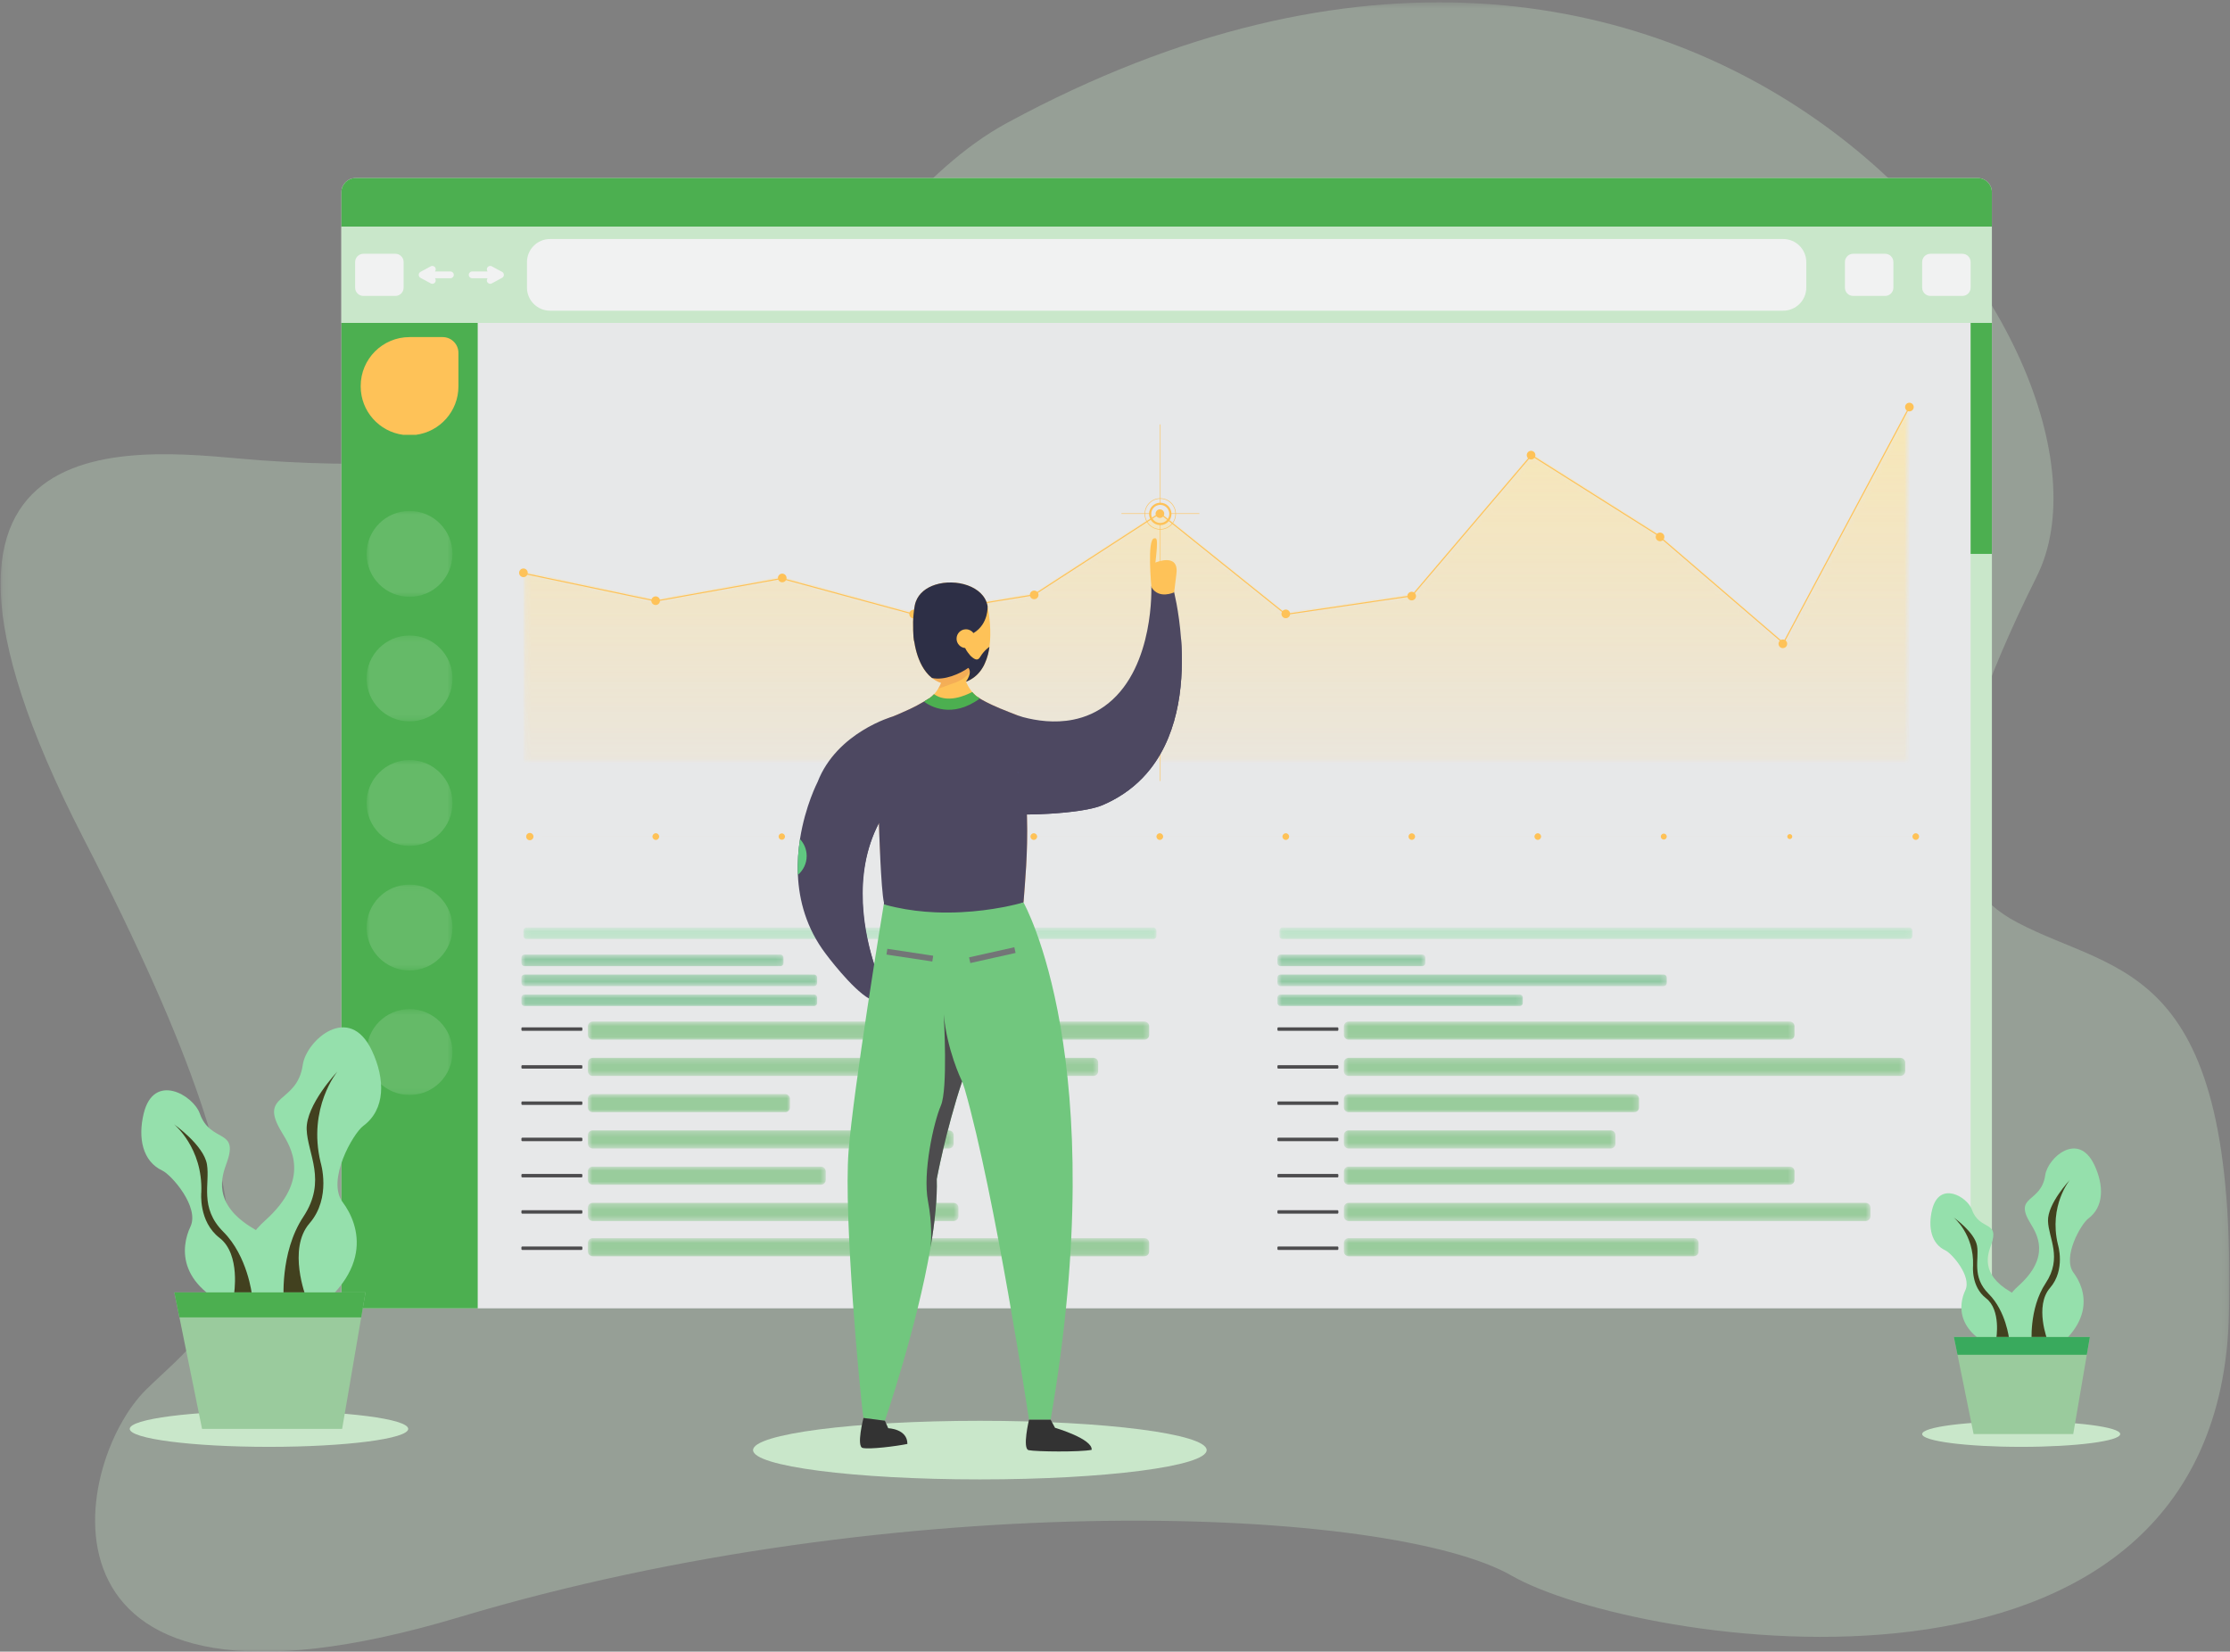 <?xml version="1.0" encoding="UTF-8"?> <svg xmlns="http://www.w3.org/2000/svg" width="401" height="297" viewBox="0 0 401 297" fill="none"><rect x="0" y="0" width="401" height="297" fill="#808080" stroke="none"/><mask id="mask0_476_189" style="mask-type:luminance" maskUnits="userSpaceOnUse" x="0" y="0" width="401" height="297"><path d="M0.105 0.419H400.895V297H0.105V0.419Z" fill="white"></path></mask><g mask="url(#mask0_476_189)"><g opacity="0.3"><path d="M181.194 22.04C148.759 39.582 142.82 89.591 46.774 82.766C28.064 81.437 -25.77 71.527 15.005 150.738C55.781 229.948 40.21 236.299 26.361 249.789C12.513 263.279 3.235 314.569 82.582 290.8C161.929 267.032 250.136 270.872 271.839 283.344C293.543 295.816 399.075 313.291 400.826 236.161C402.267 172.663 381.004 175.497 362.743 165.874C348.953 158.608 346.603 143.051 366.272 103.626C385.94 64.2 306.67 -45.818 181.194 22.04Z" fill="#C9E7CA"></path></g></g><path d="M216.983 260.756C216.983 263.666 198.724 266.025 176.201 266.025C153.677 266.025 135.418 263.666 135.418 260.756C135.418 257.846 153.677 255.487 176.201 255.487C198.724 255.487 216.983 257.846 216.983 260.756Z" fill="#C9E7CA"></path><path d="M350.003 157.425H90.603V63.675H350.003V157.425Z" fill="#F1F2F2"></path><path d="M350.003 230.505H90.603V163.699H350.003V230.505Z" fill="#F1F2F2"></path><path d="M358.18 34.541V232.749C358.18 234.133 357.046 235.267 355.663 235.267H63.908C62.525 235.267 61.391 234.133 61.391 232.749V34.541C61.391 33.155 62.525 32.021 63.908 32.021H355.663C357.046 32.021 358.18 33.155 358.18 34.541Z" fill="#E7E8E9"></path><path d="M358.18 34.54V40.776H61.391V34.54C61.391 33.154 62.525 32.02 63.908 32.02H355.663C357.046 32.02 358.18 33.154 358.18 34.54Z" fill="#4CAF50"></path><path d="M358.18 58.069H61.391V40.777H358.18V58.069Z" fill="#C9E7CA"></path><path d="M324.809 47.137V51.709C324.809 54.007 322.946 55.869 320.648 55.869H98.92C96.622 55.869 94.76 54.007 94.76 51.709V47.137C94.76 44.839 96.622 42.977 98.92 42.977H320.648C322.946 42.977 324.809 44.839 324.809 47.137Z" fill="#F1F2F2"></path><path d="M71.092 53.215H65.348C64.527 53.215 63.861 52.549 63.861 51.728V47.118C63.861 46.297 64.527 45.632 65.348 45.632H71.092C71.913 45.632 72.578 46.297 72.578 47.118V51.728C72.578 52.549 71.913 53.215 71.092 53.215Z" fill="#F1F2F2"></path><path d="M338.984 53.215H333.241C332.42 53.215 331.754 52.549 331.754 51.728V47.118C331.754 46.297 332.42 45.632 333.241 45.632H338.984C339.805 45.632 340.471 46.297 340.471 47.118V51.728C340.471 52.549 339.805 53.215 338.984 53.215Z" fill="#F1F2F2"></path><path d="M352.875 53.215H347.131C346.31 53.215 345.645 52.549 345.645 51.728V47.118C345.645 46.297 346.31 45.632 347.131 45.632H352.875C353.696 45.632 354.362 46.297 354.362 47.118V51.728C354.362 52.549 353.696 53.215 352.875 53.215Z" fill="#F1F2F2"></path><path d="M90.588 49.313C90.584 49.292 90.582 49.27 90.576 49.249C90.572 49.237 90.565 49.225 90.561 49.213C90.551 49.188 90.542 49.162 90.529 49.138C90.528 49.136 90.528 49.135 90.528 49.133C90.521 49.121 90.512 49.112 90.505 49.1C90.492 49.079 90.479 49.057 90.462 49.038C90.45 49.022 90.435 49.009 90.421 48.995C90.407 48.981 90.394 48.967 90.378 48.954C90.359 48.938 90.337 48.925 90.316 48.911C90.305 48.904 90.295 48.895 90.283 48.889L88.445 47.891C88.15 47.731 87.78 47.84 87.62 48.136C87.497 48.361 87.533 48.629 87.687 48.815H84.904C84.567 48.815 84.295 49.087 84.295 49.424C84.295 49.76 84.567 50.033 84.904 50.033H87.687C87.533 50.219 87.497 50.486 87.62 50.712C87.73 50.915 87.939 51.03 88.155 51.03C88.254 51.03 88.353 51.007 88.445 50.956L90.283 49.959C90.285 49.958 90.287 49.956 90.288 49.955C90.32 49.938 90.35 49.917 90.378 49.894C90.384 49.889 90.39 49.883 90.396 49.878C90.417 49.859 90.437 49.839 90.456 49.816C90.462 49.81 90.468 49.803 90.473 49.796C90.493 49.771 90.512 49.744 90.528 49.714C90.528 49.713 90.528 49.711 90.529 49.71C90.542 49.686 90.551 49.66 90.561 49.635C90.565 49.622 90.572 49.61 90.576 49.598C90.582 49.577 90.584 49.556 90.588 49.534C90.591 49.517 90.597 49.5 90.599 49.482C90.602 49.443 90.602 49.404 90.599 49.365C90.597 49.348 90.591 49.331 90.588 49.313Z" fill="#F1F2F2"></path><path d="M75.31 49.313C75.314 49.292 75.316 49.27 75.323 49.249C75.326 49.237 75.333 49.225 75.337 49.213C75.347 49.188 75.356 49.162 75.369 49.138C75.37 49.136 75.37 49.135 75.371 49.133C75.377 49.121 75.386 49.112 75.393 49.1C75.407 49.079 75.42 49.057 75.436 49.038C75.448 49.022 75.463 49.009 75.477 48.995C75.491 48.981 75.504 48.967 75.52 48.954C75.539 48.938 75.561 48.925 75.582 48.911C75.593 48.904 75.603 48.895 75.615 48.889L77.453 47.891C77.748 47.731 78.118 47.84 78.278 48.136C78.401 48.361 78.365 48.629 78.211 48.815H80.994C81.331 48.815 81.603 49.087 81.603 49.424C81.603 49.76 81.331 50.033 80.994 50.033H78.211C78.365 50.219 78.401 50.486 78.278 50.712C78.168 50.915 77.959 51.03 77.743 51.03C77.645 51.03 77.545 51.007 77.453 50.956L75.615 49.959C75.613 49.958 75.612 49.956 75.61 49.955C75.578 49.938 75.549 49.917 75.521 49.894C75.514 49.889 75.508 49.883 75.502 49.878C75.481 49.859 75.461 49.839 75.442 49.816C75.436 49.81 75.43 49.803 75.425 49.796C75.405 49.771 75.387 49.744 75.371 49.714C75.37 49.713 75.37 49.711 75.369 49.71C75.356 49.686 75.347 49.66 75.337 49.635C75.333 49.622 75.326 49.61 75.323 49.598C75.316 49.577 75.314 49.556 75.31 49.534C75.306 49.517 75.301 49.5 75.3 49.482C75.296 49.443 75.296 49.404 75.3 49.365C75.301 49.348 75.306 49.331 75.31 49.313Z" fill="#F1F2F2"></path><path d="M85.903 58.07V235.267H63.908C62.525 235.267 61.391 234.133 61.391 232.749V58.07H85.903Z" fill="#4CAF50"></path><path d="M358.18 57.784V232.463C358.18 233.846 357.046 234.98 355.663 234.98H354.361V57.784H358.18Z" fill="#C9E7CA"></path><path d="M358.18 99.6H354.361V58.069H358.18V99.6Z" fill="#4CAF50"></path><path d="M73.647 60.615H79.597C81.165 60.615 82.435 61.885 82.435 63.45V69.477C82.435 73.945 79.102 77.633 74.787 78.191H72.508C68.193 77.633 64.859 73.945 64.859 69.477V69.403C64.859 64.55 68.794 60.615 73.647 60.615Z" fill="#FEC258"></path><mask id="mask1_476_189" style="mask-type:luminance" maskUnits="userSpaceOnUse" x="65" y="91" width="17" height="17"><path d="M65.924 91.88H81.365V107.32H65.924V91.88Z" fill="white"></path></mask><g mask="url(#mask1_476_189)"><g opacity="0.2"><path d="M81.365 99.6C81.365 103.864 77.908 107.32 73.644 107.32C69.38 107.32 65.924 103.864 65.924 99.6C65.924 95.335 69.38 91.879 73.644 91.879C77.908 91.879 81.365 95.335 81.365 99.6Z" fill="#C9E7CA"></path></g></g><mask id="mask2_476_189" style="mask-type:luminance" maskUnits="userSpaceOnUse" x="65" y="114" width="17" height="16"><path d="M65.924 114.275H81.365V129.716H65.924V114.275Z" fill="white"></path></mask><g mask="url(#mask2_476_189)"><g opacity="0.2"><path d="M81.365 121.995C81.365 126.259 77.908 129.716 73.644 129.716C69.38 129.716 65.924 126.259 65.924 121.995C65.924 117.731 69.38 114.275 73.644 114.275C77.908 114.275 81.365 117.731 81.365 121.995Z" fill="#C9E7CA"></path></g></g><mask id="mask3_476_189" style="mask-type:luminance" maskUnits="userSpaceOnUse" x="65" y="136" width="17" height="17"><path d="M65.924 136.669H81.365V152.11H65.924V136.669Z" fill="white"></path></mask><g mask="url(#mask3_476_189)"><g opacity="0.2"><path d="M81.365 144.39C81.365 148.654 77.908 152.11 73.644 152.11C69.38 152.11 65.924 148.654 65.924 144.39C65.924 140.126 69.38 136.669 73.644 136.669C77.908 136.669 81.365 140.126 81.365 144.39Z" fill="#C9E7CA"></path></g></g><mask id="mask4_476_189" style="mask-type:luminance" maskUnits="userSpaceOnUse" x="65" y="159" width="17" height="16"><path d="M65.924 159.064H81.365V174.505H65.924V159.064Z" fill="white"></path></mask><g mask="url(#mask4_476_189)"><g opacity="0.2"><path d="M81.365 166.784C81.365 171.048 77.908 174.505 73.644 174.505C69.38 174.505 65.924 171.048 65.924 166.784C65.924 162.52 69.38 159.063 73.644 159.063C77.908 159.063 81.365 162.52 81.365 166.784Z" fill="#C9E7CA"></path></g></g><mask id="mask5_476_189" style="mask-type:luminance" maskUnits="userSpaceOnUse" x="65" y="181" width="17" height="16"><path d="M65.924 181.459H81.365V196.9H65.924V181.459Z" fill="white"></path></mask><g mask="url(#mask5_476_189)"><g opacity="0.2"><path d="M81.365 189.18C81.365 193.444 77.908 196.9 73.644 196.9C69.38 196.9 65.924 193.444 65.924 189.18C65.924 184.916 69.38 181.459 73.644 181.459C77.908 181.459 81.365 184.916 81.365 189.18Z" fill="#C9E7CA"></path></g></g><mask id="mask6_476_189" style="mask-type:luminance" maskUnits="userSpaceOnUse" x="94" y="72" width="250" height="66"><path d="M94.125 72.83H343.349V137.165H94.125V72.83Z" fill="white"></path></mask><g mask="url(#mask6_476_189)"><g opacity="0.7"><mask id="mask7_476_189" style="mask-type:luminance" maskUnits="userSpaceOnUse" x="94" y="72" width="250" height="66"><path d="M94.125 102.727L117.929 107.709L140.586 103.649L164.39 110.108L185.899 106.605L208.556 91.93L231.213 110.108L253.87 106.787L275.379 81.504L298.036 95.806L320.693 115.276L343.349 72.83V137.165H94.125V102.727Z" fill="white"></path></mask><g mask="url(#mask7_476_189)"><mask id="mask8_476_189" style="mask-type:luminance" maskUnits="userSpaceOnUse" x="-6416" y="-6091" width="12780" height="12779"><path d="M-6415.14 -6090.2H6363.05V6687.99H-6415.14V-6090.2Z" fill="url(#paint0_linear_476_189)"></path></mask><g mask="url(#mask8_476_189)"><path d="M94.125 102.73L117.929 107.712L140.586 103.652L164.39 110.111L185.899 106.608L208.556 91.933L231.213 110.111L253.87 106.789L275.379 81.507L298.036 95.809L320.693 115.279L343.349 72.833V137.168H94.125V102.73Z" fill="url(#paint1_linear_476_189)"></path></g></g></g></g><mask id="mask9_476_189" style="mask-type:luminance" maskUnits="userSpaceOnUse" x="94" y="166" width="114" height="3"><path d="M94.125 166.784H207.957V168.866H94.125V166.784Z" fill="white"></path></mask><g mask="url(#mask9_476_189)"><g opacity="0.5"><path d="M207.407 168.866H94.675C94.372 168.866 94.125 168.619 94.125 168.316V167.334C94.125 167.032 94.372 166.784 94.675 166.784H207.407C207.71 166.784 207.957 167.032 207.957 167.334V168.316C207.957 168.619 207.71 168.866 207.407 168.866Z" fill="#95E0AC"></path></g></g><mask id="mask10_476_189" style="mask-type:luminance" maskUnits="userSpaceOnUse" x="105" y="183" width="102" height="4"><path d="M105.711 183.695H206.647V186.957H105.711V183.695Z" fill="white"></path></mask><g mask="url(#mask10_476_189)"><g opacity="0.5"><path d="M205.786 186.957H106.573C106.099 186.957 105.711 186.569 105.711 186.095V184.556C105.711 184.083 106.099 183.695 106.573 183.695H205.786C206.26 183.695 206.648 184.083 206.648 184.556V186.095C206.648 186.569 206.26 186.957 205.786 186.957Z" fill="#4CAF50"></path></g></g><mask id="mask11_476_189" style="mask-type:luminance" maskUnits="userSpaceOnUse" x="105" y="190" width="93" height="4"><path d="M105.711 190.217H197.477V193.479H105.711V190.217Z" fill="white"></path></mask><g mask="url(#mask11_476_189)"><g opacity="0.5"><path d="M196.615 193.479H106.573C106.099 193.479 105.711 193.092 105.711 192.618V191.079C105.711 190.605 106.099 190.217 106.573 190.217H196.615C197.089 190.217 197.477 190.605 197.477 191.079V192.618C197.477 193.092 197.089 193.479 196.615 193.479Z" fill="#4CAF50"></path></g></g><mask id="mask12_476_189" style="mask-type:luminance" maskUnits="userSpaceOnUse" x="105" y="196" width="38" height="4"><path d="M105.711 196.738H142.055V200H105.711V196.738Z" fill="white"></path></mask><g mask="url(#mask12_476_189)"><g opacity="0.5"><path d="M141.193 200H106.573C106.099 200 105.711 199.612 105.711 199.138V197.599C105.711 197.126 106.099 196.738 106.573 196.738H141.193C141.667 196.738 142.055 197.126 142.055 197.599V199.138C142.055 199.612 141.667 200 141.193 200Z" fill="#4CAF50"></path></g></g><mask id="mask13_476_189" style="mask-type:luminance" maskUnits="userSpaceOnUse" x="105" y="203" width="67" height="4"><path d="M105.711 203.258H171.486V206.521H105.711V203.258Z" fill="white"></path></mask><g mask="url(#mask13_476_189)"><g opacity="0.5"><path d="M170.625 206.521H106.573C106.099 206.521 105.711 206.133 105.711 205.659V204.12C105.711 203.646 106.099 203.258 106.573 203.258H170.625C171.099 203.258 171.487 203.646 171.487 204.12V205.659C171.487 206.133 171.099 206.521 170.625 206.521Z" fill="#4CAF50"></path></g></g><mask id="mask14_476_189" style="mask-type:luminance" maskUnits="userSpaceOnUse" x="105" y="209" width="44" height="5"><path d="M105.711 209.779H148.48V213.041H105.711V209.779Z" fill="white"></path></mask><g mask="url(#mask14_476_189)"><g opacity="0.5"><path d="M147.618 213.041H106.573C106.099 213.041 105.711 212.653 105.711 212.179V210.64C105.711 210.166 106.099 209.779 106.573 209.779H147.618C148.092 209.779 148.48 210.166 148.48 210.64V212.179C148.48 212.653 148.092 213.041 147.618 213.041Z" fill="#4CAF50"></path></g></g><mask id="mask15_476_189" style="mask-type:luminance" maskUnits="userSpaceOnUse" x="105" y="216" width="68" height="4"><path d="M105.711 216.299H172.348V219.562H105.711V216.299Z" fill="white"></path></mask><g mask="url(#mask15_476_189)"><g opacity="0.5"><path d="M171.486 219.562H106.573C106.099 219.562 105.711 219.174 105.711 218.7V217.161C105.711 216.687 106.099 216.299 106.573 216.299H171.486C171.96 216.299 172.348 216.687 172.348 217.161V218.7C172.348 219.174 171.96 219.562 171.486 219.562Z" fill="#4CAF50"></path></g></g><mask id="mask16_476_189" style="mask-type:luminance" maskUnits="userSpaceOnUse" x="105" y="222" width="102" height="4"><path d="M105.711 222.641H206.647V225.903H105.711V222.641Z" fill="white"></path></mask><g mask="url(#mask16_476_189)"><g opacity="0.5"><path d="M205.786 225.903H106.573C106.099 225.903 105.711 225.516 105.711 225.042V223.503C105.711 223.029 106.099 222.641 106.573 222.641H205.786C206.26 222.641 206.648 223.029 206.648 223.503V225.042C206.648 225.516 206.26 225.903 205.786 225.903Z" fill="#4CAF50"></path></g></g><mask id="mask17_476_189" style="mask-type:luminance" maskUnits="userSpaceOnUse" x="93" y="171" width="48" height="3"><path d="M93.762 171.651H140.89V173.733H93.762V171.651Z" fill="white"></path></mask><g mask="url(#mask17_476_189)"><g opacity="0.5"><path d="M140.34 173.733H94.312C94.009 173.733 93.762 173.486 93.762 173.184V172.201C93.762 171.899 94.009 171.651 94.312 171.651H140.34C140.643 171.651 140.89 171.899 140.89 172.201V173.184C140.89 173.486 140.643 173.733 140.34 173.733Z" fill="#39AA5D"></path></g></g><mask id="mask18_476_189" style="mask-type:luminance" maskUnits="userSpaceOnUse" x="93" y="175" width="54" height="3"><path d="M93.762 175.24H146.942V177.322H93.762V175.24Z" fill="white"></path></mask><g mask="url(#mask18_476_189)"><g opacity="0.5"><path d="M146.392 177.322H94.312C94.009 177.322 93.762 177.075 93.762 176.772V175.79C93.762 175.488 94.009 175.24 94.312 175.24H146.392C146.695 175.24 146.942 175.488 146.942 175.79V176.772C146.942 177.075 146.695 177.322 146.392 177.322Z" fill="#39AA5D"></path></g></g><mask id="mask19_476_189" style="mask-type:luminance" maskUnits="userSpaceOnUse" x="93" y="178" width="54" height="3"><path d="M93.762 178.829H146.942V180.911H93.762V178.829Z" fill="white"></path></mask><g mask="url(#mask19_476_189)"><g opacity="0.5"><path d="M146.392 180.911H94.312C94.009 180.911 93.762 180.664 93.762 180.361V179.379C93.762 179.077 94.009 178.829 94.312 178.829H146.392C146.695 178.829 146.942 179.077 146.942 179.379V180.361C146.942 180.664 146.695 180.911 146.392 180.911Z" fill="#39AA5D"></path></g></g><path d="M208.639 140.447V94.235" stroke="#FEC258" stroke-width="0.097" stroke-miterlimit="10"></path><path d="M95.927 150.433C95.927 150.794 95.634 151.088 95.272 151.088C94.91 151.088 94.617 150.794 94.617 150.433C94.617 150.071 94.91 149.778 95.272 149.778C95.634 149.778 95.927 150.071 95.927 150.433Z" fill="#FEC258"></path><path d="M94.901 103.003C94.901 103.432 94.553 103.78 94.124 103.78C93.695 103.78 93.348 103.432 93.348 103.003C93.348 102.574 93.695 102.227 94.124 102.227C94.553 102.227 94.901 102.574 94.901 103.003Z" fill="#FEC258"></path><path d="M118.679 108.017C118.679 108.446 118.331 108.794 117.902 108.794C117.473 108.794 117.125 108.446 117.125 108.017C117.125 107.588 117.473 107.24 117.902 107.24C118.331 107.24 118.679 107.588 118.679 108.017Z" fill="#FEC258"></path><path d="M141.438 103.927C141.438 104.356 141.091 104.704 140.662 104.704C140.233 104.704 139.885 104.356 139.885 103.927C139.885 103.498 140.233 103.15 140.662 103.15C141.091 103.15 141.438 103.498 141.438 103.927Z" fill="#FEC258"></path><path d="M165.061 110.417C165.061 110.846 164.714 111.193 164.285 111.193C163.855 111.193 163.508 110.846 163.508 110.417C163.508 109.988 163.855 109.64 164.285 109.64C164.714 109.64 165.061 109.988 165.061 110.417Z" fill="#FEC258"></path><path d="M186.743 106.972C186.743 107.401 186.395 107.749 185.966 107.749C185.537 107.749 185.189 107.401 185.189 106.972C185.189 106.543 185.537 106.195 185.966 106.195C186.395 106.195 186.743 106.543 186.743 106.972Z" fill="#FEC258"></path><path d="M209.187 92.84C208.924 93.178 208.436 93.239 208.097 92.976C207.758 92.713 207.697 92.225 207.961 91.886C208.224 91.547 208.712 91.486 209.051 91.749C209.389 92.013 209.45 92.501 209.187 92.84Z" fill="#FEC258"></path><path d="M231.826 110.863C231.562 111.202 231.074 111.263 230.735 110.999C230.397 110.736 230.336 110.248 230.599 109.909C230.863 109.571 231.35 109.51 231.689 109.773C232.028 110.036 232.089 110.524 231.826 110.863Z" fill="#FEC258"></path><path d="M254.464 107.664C254.201 108.003 253.713 108.064 253.374 107.8C253.036 107.537 252.974 107.049 253.238 106.71C253.501 106.372 253.989 106.311 254.328 106.574C254.667 106.837 254.728 107.325 254.464 107.664Z" fill="#FEC258"></path><path d="M275.933 82.319C275.67 82.658 275.182 82.719 274.843 82.456C274.504 82.192 274.443 81.704 274.707 81.365C274.97 81.027 275.458 80.966 275.797 81.229C276.135 81.492 276.196 81.981 275.933 82.319Z" fill="#FEC258"></path><path d="M299.122 97.021C298.859 97.36 298.371 97.421 298.032 97.158C297.694 96.894 297.633 96.406 297.896 96.067C298.159 95.729 298.647 95.668 298.986 95.931C299.325 96.195 299.386 96.683 299.122 97.021Z" fill="#FEC258"></path><path d="M320.937 115.071C321.322 115.261 321.48 115.727 321.29 116.112C321.1 116.496 320.634 116.654 320.25 116.465C319.865 116.275 319.707 115.809 319.897 115.424C320.087 115.039 320.552 114.881 320.937 115.071Z" fill="#FEC258"></path><path d="M343.693 72.498C344.078 72.688 344.236 73.154 344.046 73.538C343.856 73.923 343.39 74.081 343.006 73.891C342.621 73.701 342.463 73.236 342.653 72.851C342.843 72.466 343.308 72.308 343.693 72.498Z" fill="#FEC258"></path><path d="M118.531 150.432C118.531 150.764 118.262 151.033 117.93 151.033C117.597 151.033 117.328 150.764 117.328 150.432C117.328 150.099 117.597 149.83 117.93 149.83C118.262 149.83 118.531 150.099 118.531 150.432Z" fill="#FEC258"></path><path d="M141.161 150.432C141.161 150.75 140.903 151.008 140.585 151.008C140.268 151.008 140.01 150.75 140.01 150.432C140.01 150.114 140.268 149.857 140.585 149.857C140.903 149.857 141.161 150.114 141.161 150.432Z" fill="#FEC258"></path><path d="M163.819 150.432C163.819 150.75 163.561 151.008 163.244 151.008C162.926 151.008 162.668 150.75 162.668 150.432C162.668 150.114 162.926 149.857 163.244 149.857C163.561 149.857 163.819 150.114 163.819 150.432Z" fill="#FEC258"></path><path d="M186.499 150.432C186.499 150.763 186.23 151.031 185.9 151.031C185.569 151.031 185.301 150.763 185.301 150.432C185.301 150.102 185.569 149.834 185.9 149.834C186.23 149.834 186.499 150.102 186.499 150.432Z" fill="#FEC258"></path><path d="M209.155 150.432C209.155 150.763 208.887 151.031 208.556 151.031C208.225 151.031 207.957 150.763 207.957 150.432C207.957 150.102 208.225 149.834 208.556 149.834C208.887 149.834 209.155 150.102 209.155 150.432Z" fill="#FEC258"></path><path d="M231.811 150.432C231.811 150.763 231.543 151.031 231.212 151.031C230.881 151.031 230.613 150.763 230.613 150.432C230.613 150.102 230.881 149.834 231.212 149.834C231.543 149.834 231.811 150.102 231.811 150.432Z" fill="#FEC258"></path><path d="M254.461 150.433C254.461 150.759 254.197 151.023 253.87 151.023C253.544 151.023 253.279 150.759 253.279 150.433C253.279 150.106 253.544 149.842 253.87 149.842C254.197 149.842 254.461 150.106 254.461 150.433Z" fill="#FEC258"></path><path d="M277.118 150.432C277.118 150.76 276.853 151.026 276.524 151.026C276.196 151.026 275.93 150.76 275.93 150.432C275.93 150.104 276.196 149.837 276.524 149.837C276.853 149.837 277.118 150.104 277.118 150.432Z" fill="#FEC258"></path><path d="M299.721 150.432C299.721 150.73 299.48 150.972 299.182 150.972C298.884 150.972 298.643 150.73 298.643 150.432C298.643 150.135 298.884 149.893 299.182 149.893C299.48 149.893 299.721 150.135 299.721 150.432Z" fill="#FEC258"></path><path d="M322.286 150.432C322.286 150.679 322.086 150.879 321.839 150.879C321.592 150.879 321.393 150.679 321.393 150.432C321.393 150.186 321.592 149.986 321.839 149.986C322.086 149.986 322.286 150.186 322.286 150.432Z" fill="#FEC258"></path><path d="M345.089 150.432C345.089 150.76 344.823 151.026 344.495 151.026C344.167 151.026 343.9 150.76 343.9 150.432C343.9 150.104 344.167 149.837 344.495 149.837C344.823 149.837 345.089 150.104 345.089 150.432Z" fill="#FEC258"></path><path d="M94.125 103.092L117.929 108.074L140.586 104.014L164.39 110.473L185.899 106.97L208.556 92.295L231.213 110.473L253.869 107.151L275.379 81.869L298.036 96.171L320.692 115.641L343.349 73.195" stroke="#FEC258" stroke-width="0.195" stroke-miterlimit="10"></path><mask id="mask20_476_189" style="mask-type:luminance" maskUnits="userSpaceOnUse" x="96" y="150" width="249" height="1"><path d="M96.42 150.407H344.496V150.456H96.42V150.407Z" fill="white"></path></mask><g mask="url(#mask20_476_189)"><g opacity="0.5"><path d="M96.42 150.432H344.497" stroke="#F89734" stroke-width="0.049" stroke-miterlimit="10"></path></g></g><path d="M210.461 92.412C210.461 91.406 209.646 90.591 208.64 90.591C207.634 90.591 206.818 91.406 206.818 92.412C206.818 93.418 207.634 94.233 208.64 94.233C209.646 94.233 210.461 93.418 210.461 92.412Z" stroke="#FEC258" stroke-width="0.39" stroke-miterlimit="10"></path><path d="M211.405 92.413C211.405 90.885 210.167 89.646 208.638 89.646C207.11 89.646 205.871 90.885 205.871 92.413C205.871 93.942 207.11 95.181 208.638 95.181C210.167 95.181 211.405 93.942 211.405 92.413Z" stroke="#FEC258" stroke-width="0.097" stroke-miterlimit="10"></path><path d="M208.639 90.591V76.314" stroke="#FEC258" stroke-width="0.097" stroke-miterlimit="10"></path><path d="M215.666 92.361H210.33" stroke="#FEC258" stroke-width="0.097" stroke-miterlimit="10"></path><path d="M206.996 92.361H201.66" stroke="#FEC258" stroke-width="0.097" stroke-miterlimit="10"></path><path d="M104.555 185.36H93.926C93.836 185.36 93.762 185.286 93.762 185.196V184.902C93.762 184.812 93.836 184.738 93.926 184.738H104.555C104.646 184.738 104.72 184.812 104.72 184.902V185.196C104.72 185.286 104.646 185.36 104.555 185.36Z" fill="#4D4C4E"></path><path d="M104.555 192.159H93.926C93.836 192.159 93.762 192.085 93.762 191.995V191.701C93.762 191.61 93.836 191.536 93.926 191.536H104.555C104.646 191.536 104.72 191.61 104.72 191.701V191.995C104.72 192.085 104.646 192.159 104.555 192.159Z" fill="#4D4C4E"></path><path d="M104.555 198.68H93.926C93.836 198.68 93.762 198.606 93.762 198.515V198.221C93.762 198.131 93.836 198.057 93.926 198.057H104.555C104.646 198.057 104.72 198.131 104.72 198.221V198.515C104.72 198.606 104.646 198.68 104.555 198.68Z" fill="#4D4C4E"></path><path d="M104.555 205.201H93.926C93.836 205.201 93.762 205.127 93.762 205.037V204.743C93.762 204.652 93.836 204.578 93.926 204.578H104.555C104.646 204.578 104.72 204.652 104.72 204.743V205.037C104.72 205.127 104.646 205.201 104.555 205.201Z" fill="#4D4C4E"></path><path d="M104.555 211.721H93.926C93.836 211.721 93.762 211.647 93.762 211.556V211.262C93.762 211.172 93.836 211.098 93.926 211.098H104.555C104.646 211.098 104.72 211.172 104.72 211.262V211.556C104.72 211.647 104.646 211.721 104.555 211.721Z" fill="#4D4C4E"></path><path d="M104.555 218.241H93.926C93.836 218.241 93.762 218.167 93.762 218.077V217.783C93.762 217.693 93.836 217.618 93.926 217.618H104.555C104.646 217.618 104.72 217.693 104.72 217.783V218.077C104.72 218.167 104.646 218.241 104.555 218.241Z" fill="#4D4C4E"></path><path d="M104.555 224.763H93.926C93.836 224.763 93.762 224.689 93.762 224.598V224.304C93.762 224.214 93.836 224.14 93.926 224.14H104.555C104.646 224.14 104.72 224.214 104.72 224.304V224.598C104.72 224.689 104.646 224.763 104.555 224.763Z" fill="#4D4C4E"></path><mask id="mask21_476_189" style="mask-type:luminance" maskUnits="userSpaceOnUse" x="230" y="166" width="114" height="3"><path d="M230.068 166.784H343.899V168.866H230.068V166.784Z" fill="white"></path></mask><g mask="url(#mask21_476_189)"><g opacity="0.5"><path d="M343.351 168.866H230.618C230.316 168.866 230.068 168.619 230.068 168.316V167.334C230.068 167.032 230.316 166.784 230.618 166.784H343.351C343.653 166.784 343.9 167.032 343.9 167.334V168.316C343.9 168.619 343.653 168.866 343.351 168.866Z" fill="#95E0AC"></path></g></g><mask id="mask22_476_189" style="mask-type:luminance" maskUnits="userSpaceOnUse" x="241" y="183" width="82" height="4"><path d="M241.658 183.695H322.693V186.957H241.658V183.695Z" fill="white"></path></mask><g mask="url(#mask22_476_189)"><g opacity="0.5"><path d="M321.832 186.957H242.52C242.046 186.957 241.658 186.569 241.658 186.095V184.556C241.658 184.083 242.046 183.695 242.52 183.695H321.832C322.306 183.695 322.694 184.083 322.694 184.556V186.095C322.694 186.569 322.306 186.957 321.832 186.957Z" fill="#4CAF50"></path></g></g><mask id="mask23_476_189" style="mask-type:luminance" maskUnits="userSpaceOnUse" x="241" y="190" width="102" height="4"><path d="M241.658 190.217H342.595V193.479H241.658V190.217Z" fill="white"></path></mask><g mask="url(#mask23_476_189)"><g opacity="0.5"><path d="M341.733 193.479H242.52C242.046 193.479 241.658 193.092 241.658 192.618V191.079C241.658 190.605 242.046 190.217 242.52 190.217H341.733C342.207 190.217 342.595 190.605 342.595 191.079V192.618C342.595 193.092 342.207 193.479 341.733 193.479Z" fill="#4CAF50"></path></g></g><mask id="mask24_476_189" style="mask-type:luminance" maskUnits="userSpaceOnUse" x="241" y="196" width="54" height="4"><path d="M241.658 196.738H294.734V200H241.658V196.738Z" fill="white"></path></mask><g mask="url(#mask24_476_189)"><g opacity="0.5"><path d="M293.873 200H242.52C242.046 200 241.658 199.612 241.658 199.138V197.599C241.658 197.126 242.046 196.738 242.52 196.738H293.873C294.347 196.738 294.735 197.126 294.735 197.599V199.138C294.735 199.612 294.347 200 293.873 200Z" fill="#4CAF50"></path></g></g><mask id="mask25_476_189" style="mask-type:luminance" maskUnits="userSpaceOnUse" x="241" y="203" width="50" height="4"><path d="M241.658 203.258H290.49V206.521H241.658V203.258Z" fill="white"></path></mask><g mask="url(#mask25_476_189)"><g opacity="0.5"><path d="M289.629 206.521H242.52C242.046 206.521 241.658 206.133 241.658 205.659V204.12C241.658 203.646 242.046 203.258 242.52 203.258H289.629C290.103 203.258 290.49 203.646 290.49 204.12V205.659C290.49 206.133 290.103 206.521 289.629 206.521Z" fill="#4CAF50"></path></g></g><mask id="mask26_476_189" style="mask-type:luminance" maskUnits="userSpaceOnUse" x="241" y="209" width="82" height="5"><path d="M241.658 209.779H322.693V213.041H241.658V209.779Z" fill="white"></path></mask><g mask="url(#mask26_476_189)"><g opacity="0.5"><path d="M321.832 213.041H242.52C242.046 213.041 241.658 212.653 241.658 212.179V210.64C241.658 210.166 242.046 209.779 242.52 209.779H321.832C322.306 209.779 322.694 210.166 322.694 210.64V212.179C322.694 212.653 322.306 213.041 321.832 213.041Z" fill="#4CAF50"></path></g></g><mask id="mask27_476_189" style="mask-type:luminance" maskUnits="userSpaceOnUse" x="241" y="216" width="96" height="4"><path d="M241.658 216.299H336.35V219.562H241.658V216.299Z" fill="white"></path></mask><g mask="url(#mask27_476_189)"><g opacity="0.5"><path d="M335.489 219.562H242.52C242.046 219.562 241.658 219.174 241.658 218.7V217.161C241.658 216.687 242.046 216.299 242.52 216.299H335.489C335.963 216.299 336.35 216.687 336.35 217.161V218.7C336.35 219.174 335.963 219.562 335.489 219.562Z" fill="#4CAF50"></path></g></g><mask id="mask28_476_189" style="mask-type:luminance" maskUnits="userSpaceOnUse" x="241" y="222" width="65" height="4"><path d="M241.658 222.641H305.439V225.903H241.658V222.641Z" fill="white"></path></mask><g mask="url(#mask28_476_189)"><g opacity="0.5"><path d="M304.577 225.903H242.52C242.046 225.903 241.658 225.516 241.658 225.042V223.503C241.658 223.029 242.046 222.641 242.52 222.641H304.577C305.051 222.641 305.439 223.029 305.439 223.503V225.042C305.439 225.516 305.051 225.903 304.577 225.903Z" fill="#4CAF50"></path></g></g><mask id="mask29_476_189" style="mask-type:luminance" maskUnits="userSpaceOnUse" x="229" y="171" width="28" height="3"><path d="M229.707 171.651H256.299V173.733H229.707V171.651Z" fill="white"></path></mask><g mask="url(#mask29_476_189)"><g opacity="0.5"><path d="M255.747 173.733H230.257C229.954 173.733 229.707 173.486 229.707 173.184V172.201C229.707 171.899 229.954 171.651 230.257 171.651H255.747C256.05 171.651 256.297 171.899 256.297 172.201V173.184C256.297 173.486 256.05 173.733 255.747 173.733Z" fill="#39AA5D"></path></g></g><mask id="mask30_476_189" style="mask-type:luminance" maskUnits="userSpaceOnUse" x="229" y="175" width="71" height="3"><path d="M229.707 175.24H299.721V177.322H229.707V175.24Z" fill="white"></path></mask><g mask="url(#mask30_476_189)"><g opacity="0.5"><path d="M299.171 177.322H230.257C229.954 177.322 229.707 177.075 229.707 176.772V175.79C229.707 175.488 229.954 175.24 230.257 175.24H299.171C299.474 175.24 299.721 175.488 299.721 175.79V176.772C299.721 177.075 299.474 177.322 299.171 177.322Z" fill="#39AA5D"></path></g></g><mask id="mask31_476_189" style="mask-type:luminance" maskUnits="userSpaceOnUse" x="229" y="178" width="45" height="3"><path d="M229.707 178.829H273.834V180.911H229.707V178.829Z" fill="white"></path></mask><g mask="url(#mask31_476_189)"><g opacity="0.5"><path d="M273.284 180.911H230.257C229.954 180.911 229.707 180.664 229.707 180.361V179.379C229.707 179.077 229.954 178.829 230.257 178.829H273.284C273.586 178.829 273.833 179.077 273.833 179.379V180.361C273.833 180.664 273.586 180.911 273.284 180.911Z" fill="#39AA5D"></path></g></g><path d="M240.5 185.36H229.871C229.781 185.36 229.707 185.286 229.707 185.196V184.902C229.707 184.812 229.781 184.738 229.871 184.738H240.5C240.591 184.738 240.665 184.812 240.665 184.902V185.196C240.665 185.286 240.591 185.36 240.5 185.36Z" fill="#4D4C4E"></path><path d="M240.5 192.159H229.871C229.781 192.159 229.707 192.085 229.707 191.995V191.701C229.707 191.61 229.781 191.536 229.871 191.536H240.5C240.591 191.536 240.665 191.61 240.665 191.701V191.995C240.665 192.085 240.591 192.159 240.5 192.159Z" fill="#4D4C4E"></path><path d="M240.5 198.68H229.871C229.781 198.68 229.707 198.606 229.707 198.515V198.221C229.707 198.131 229.781 198.057 229.871 198.057H240.5C240.591 198.057 240.665 198.131 240.665 198.221V198.515C240.665 198.606 240.591 198.68 240.5 198.68Z" fill="#4D4C4E"></path><path d="M240.5 205.201H229.871C229.781 205.201 229.707 205.127 229.707 205.037V204.743C229.707 204.652 229.781 204.578 229.871 204.578H240.5C240.591 204.578 240.665 204.652 240.665 204.743V205.037C240.665 205.127 240.591 205.201 240.5 205.201Z" fill="#4D4C4E"></path><path d="M240.5 211.721H229.871C229.781 211.721 229.707 211.647 229.707 211.556V211.262C229.707 211.172 229.781 211.098 229.871 211.098H240.5C240.591 211.098 240.665 211.172 240.665 211.262V211.556C240.665 211.647 240.591 211.721 240.5 211.721Z" fill="#4D4C4E"></path><path d="M240.5 218.241H229.871C229.781 218.241 229.707 218.167 229.707 218.077V217.783C229.707 217.693 229.781 217.618 229.871 217.618H240.5C240.591 217.618 240.665 217.693 240.665 217.783V218.077C240.665 218.167 240.591 218.241 240.5 218.241Z" fill="#4D4C4E"></path><path d="M240.5 224.763H229.871C229.781 224.763 229.707 224.689 229.707 224.598V224.304C229.707 224.214 229.781 224.14 229.871 224.14H240.5C240.591 224.14 240.665 224.214 240.665 224.304V224.598C240.665 224.689 240.591 224.763 240.5 224.763Z" fill="#4D4C4E"></path><path d="M168.503 162.452L158.973 162.317C158.973 162.317 158.968 162.348 158.958 162.403C158.958 162.4 158.959 162.398 158.959 162.395C158.992 161.577 159.037 158.686 158.376 154.974V154.964V154.962C158.378 154.959 158.378 154.959 158.378 154.957C158.378 154.955 158.378 154.95 158.381 154.948C158.832 153.304 159.498 151.68 159.517 151.562C159.503 151.533 159.486 151.504 159.47 151.476C158.538 151.614 158.385 154.743 158.376 154.962C158.357 154.657 158.338 154.344 158.321 154.027C158.243 152.631 158.167 151.129 158.105 149.571C158.105 149.543 158.102 149.516 158.102 149.488C158.091 149.146 158.079 148.798 158.067 148.451C158.064 148.382 158.062 148.311 158.06 148.242C158.055 148.121 158.052 148.033 158.052 147.987C158.043 147.669 158.034 147.35 158.024 147.029C158.01 146.413 157.995 145.793 157.986 145.172C157.938 142.112 157.974 139.03 158.157 136.279C158.333 133.572 158.652 131.187 159.172 129.463C159.182 129.435 159.189 129.406 159.199 129.378C159.199 129.378 159.769 129.161 160.633 128.805C160.635 128.805 160.637 128.805 160.637 128.802C161.027 128.643 161.477 128.453 161.962 128.244C161.981 128.237 161.997 128.227 162.016 128.22C162.459 128.027 162.93 127.816 163.407 127.595C163.439 127.58 163.469 127.566 163.5 127.549H163.503C164.777 126.952 166.102 126.208 167.108 125.559L176.003 125.459C176.003 125.459 176.919 126.165 180.017 127.464H180.02V127.466C180.124 127.509 180.231 127.552 180.341 127.597C181.109 127.915 182.003 128.27 183.037 128.664C183.042 128.672 183.049 128.679 183.054 128.688C183.054 128.688 183.054 128.691 183.056 128.691C183.575 129.511 184.367 137.986 184.652 146.387C184.654 146.411 184.654 146.437 184.654 146.463V146.466C184.657 146.499 184.657 146.535 184.659 146.568C184.659 146.596 184.661 146.622 184.661 146.651C184.685 147.371 184.699 148.09 184.706 148.801C184.714 150.051 184.697 151.278 184.666 152.46C184.654 152.874 184.64 153.281 184.623 153.68C184.623 153.716 184.621 153.751 184.618 153.787C184.607 154.087 184.595 154.382 184.58 154.674C184.578 154.712 184.576 154.748 184.576 154.783C184.564 155.038 184.55 155.288 184.535 155.533C184.528 155.675 184.519 155.818 184.511 155.958C184.374 158.427 184.188 160.517 184.074 161.939C184.074 161.948 184.074 161.96 184.072 161.97C184.065 162.053 184.06 162.131 184.052 162.21C184.052 162.214 184.052 162.219 184.05 162.224C184.048 162.229 184.048 162.234 184.045 162.236C184.041 162.258 184.037 162.269 184.036 162.27L168.537 162.316C168.525 162.36 168.514 162.407 168.503 162.452Z" fill="#F9B878"></path><path d="M184.034 162.273C184.029 162.276 184.027 162.278 184.022 162.278H184.02C183.922 162.306 183.42 162.454 182.59 162.651C180.084 163.253 174.575 164.33 168.168 164.052C165.862 163.952 163.439 163.676 160.997 163.139C160.316 162.991 159.634 162.82 158.954 162.627H158.949C158.949 162.627 158.949 162.613 158.952 162.587C158.952 162.575 158.954 162.563 158.954 162.546C158.956 162.51 158.958 162.462 158.959 162.402C158.968 162.347 158.973 162.316 158.973 162.316L168.503 162.451C168.514 162.406 168.525 162.359 168.537 162.315L184.037 162.269L184.036 162.271C184.036 162.273 184.034 162.273 184.034 162.273Z" fill="#F9B878"></path><path d="M199.315 126.455C197.297 128.089 195.114 128.988 192.964 129.413C189.619 130.079 186.359 129.595 183.932 128.944C183.393 128.751 183.077 128.664 183.077 128.664L183.055 128.688C183.05 128.678 183.043 128.671 183.038 128.664C181.857 128.215 180.858 127.815 180.018 127.463C180.018 127.465 180.021 127.468 180.022 127.472L180.018 127.463C180.018 127.463 180.011 127.465 180 127.467C177.703 126.503 176.61 125.867 176.2 125.607C176.059 125.514 176 125.469 176 125.469C175.543 125.195 175.151 124.839 174.816 124.439C174.112 124.805 173.006 125.3 171.789 125.516H171.786C171.097 125.637 170.371 125.671 169.665 125.54C169.075 125.433 168.498 125.212 167.962 124.836C167.708 125.11 167.425 125.357 167.104 125.569C166.807 125.761 166.481 125.961 166.136 126.163C165.322 126.644 164.404 127.136 163.511 127.553C163.508 127.552 163.505 127.55 163.502 127.549L163.499 127.559H163.498C163.499 127.554 163.501 127.55 163.502 127.549C162.662 127.901 161.716 128.393 160.534 128.843C160.534 128.843 158.023 129.547 155.077 131.37C152.13 133.194 148.749 136.143 147.013 140.632C147.013 140.632 144.79 144.903 143.855 150.888C143.544 152.874 143.375 155.047 143.477 157.316C143.682 161.917 144.994 166.911 148.485 171.517C148.485 171.517 153.153 177.818 156.332 179.602L158.95 178.065C158.95 178.065 158.206 176.517 157.376 173.983C155.491 168.23 153.158 157.387 158.051 147.987C158.068 148.719 158.394 159.862 158.955 162.317C158.953 162.519 158.95 162.628 158.95 162.628C159.069 162.707 159.193 162.783 159.319 162.856C159.414 162.911 159.528 162.975 159.659 163.047C159.678 163.058 159.697 163.068 159.713 163.075C159.773 163.104 159.832 163.137 159.897 163.17C159.968 163.206 160.039 163.242 160.108 163.277L160.13 163.287C160.177 163.31 160.227 163.334 160.277 163.358C160.332 163.384 160.382 163.41 160.432 163.432H160.434C160.479 163.456 160.529 163.477 160.579 163.501C160.584 163.503 160.591 163.505 160.598 163.508C160.631 163.522 160.662 163.539 160.693 163.55C160.719 163.56 160.746 163.572 160.772 163.584C160.822 163.605 160.874 163.629 160.926 163.653C160.971 163.672 161.007 163.689 161.036 163.698C161.062 163.71 161.078 163.717 161.086 163.719C161.088 163.722 161.09 163.722 161.09 163.722C164.602 165.194 172.264 167.158 182.784 162.811C183.191 162.645 183.605 162.466 184.021 162.278C184.025 162.278 184.028 162.276 184.033 162.274C184.035 162.274 184.035 162.271 184.037 162.271C184.044 162.264 184.042 162.259 184.047 162.236C184.049 162.229 184.051 162.219 184.054 162.209C184.292 158.93 184.858 153.314 184.674 147.019C184.67 146.898 184.667 146.774 184.663 146.651L184.652 146.465V146.463H184.654C187.21 146.451 190.95 146.256 194.044 145.795C194.553 145.719 195.045 145.635 195.511 145.545C195.513 145.545 195.516 145.543 195.518 145.543C196.605 145.331 197.551 145.079 198.253 144.779C198.85 144.525 199.425 144.251 199.974 143.964C202.835 142.466 205.075 140.53 206.818 138.323C212.301 131.392 212.882 121.809 212.38 114.906C212.009 109.784 211.044 106.136 211.044 106.136L211.034 106.134L207.037 105.43L207.03 105.427C207.03 105.427 207.638 119.721 199.316 126.455" fill="url(#paint2_linear_476_189)"></path><path d="M207.05 105.582C207.05 105.582 206.223 96.944 207.546 96.805C207.999 96.758 208.299 96.558 207.769 101.161C207.769 101.161 212.016 99.328 211.549 103.14L211.136 106.511C211.136 106.511 208.391 107.828 207.05 105.582Z" fill="#FEC258"></path><path d="M167.107 125.558C168.206 127.549 175.242 126.985 176.003 125.459C174.905 124.802 174.17 123.651 173.696 122.593C173.585 122.341 173.485 122.094 173.402 121.861C173.059 120.917 172.933 120.184 172.933 120.184H169.961C169.961 120.184 169.823 121.433 169.238 122.8C169.083 123.166 168.896 123.542 168.67 123.903H168.667C168.663 123.915 168.653 123.927 168.646 123.939C168.256 124.557 167.752 125.135 167.107 125.558Z" fill="#FEC258"></path><path d="M184.036 162.269L184.036 162.27C184.036 162.273 184.033 162.273 184.033 162.273C184.028 162.275 184.026 162.277 184.021 162.277H184.019C183.921 162.306 183.42 162.453 182.59 162.651C180.083 163.253 174.574 164.33 168.168 164.051C165.861 163.952 163.438 163.676 160.996 163.138C160.316 162.991 159.633 162.82 158.953 162.627H158.949C158.949 162.627 158.949 162.613 158.951 162.586C158.951 162.575 158.953 162.563 158.953 162.546C158.955 162.51 158.958 162.462 158.958 162.402C158.654 164.246 153.446 195.882 152.587 207.065C151.686 218.81 154.642 250.933 155.27 254.976L159.122 255.473C159.122 255.473 160.577 251.247 162.337 245.193C164.073 239.229 166.106 231.489 167.338 224.272C168.101 219.804 168.558 215.536 168.446 212.014C168.446 212.014 170.094 203.201 173.004 194.463C173.004 194.458 173.007 194.451 173.009 194.446C173.009 194.444 173.009 194.443 173.011 194.441C173.292 195.298 173.463 195.782 173.463 195.782C178.977 214.983 185.04 255.291 185.04 255.291H188.927C200.124 190.42 184.037 162.269 184.037 162.269H184.036Z" fill="#71C77E"></path><path d="M164.414 115.445H164.417C164.555 116.325 164.759 117.178 165.03 117.977C165.033 117.987 165.035 117.999 165.042 118.008C165.097 118.163 165.152 118.313 165.209 118.462C165.33 118.774 165.463 119.076 165.608 119.364C165.965 120.082 166.395 120.726 166.9 121.271C166.971 121.347 167.044 121.423 167.121 121.497C167.27 121.642 167.427 121.78 167.589 121.908C167.589 121.91 167.591 121.91 167.591 121.91C168.081 122.298 168.631 122.6 169.239 122.8C169.734 122.964 170.269 123.059 170.844 123.078C171.306 123.094 171.798 123.061 172.316 122.971C172.818 122.885 173.274 122.757 173.695 122.595C173.695 122.595 173.695 122.593 173.698 122.593C173.7 122.593 173.703 122.59 173.705 122.59C173.812 122.548 173.917 122.505 174.019 122.46L174.047 122.445C174.157 122.395 174.264 122.343 174.369 122.288C174.376 122.286 174.383 122.281 174.39 122.277C174.447 122.246 174.502 122.215 174.556 122.184C174.592 122.165 174.625 122.143 174.661 122.122C174.673 122.115 174.687 122.108 174.699 122.098C174.792 122.041 174.884 121.982 174.972 121.92C175.046 121.87 175.115 121.818 175.184 121.765C175.213 121.746 175.241 121.725 175.267 121.699C175.353 121.634 175.434 121.566 175.512 121.494C175.527 121.482 175.543 121.468 175.557 121.454C175.622 121.399 175.683 121.34 175.743 121.278C175.783 121.235 175.826 121.195 175.867 121.152C175.893 121.126 175.916 121.099 175.938 121.073C175.957 121.057 175.974 121.038 175.99 121.019C176.04 120.964 176.088 120.907 176.135 120.85C176.183 120.793 176.23 120.733 176.276 120.676C176.311 120.629 176.347 120.579 176.383 120.531C176.418 120.484 176.454 120.436 176.485 120.386C176.492 120.374 176.501 120.365 176.506 120.353C176.632 120.172 176.746 119.987 176.849 119.794C176.873 119.754 176.896 119.713 176.915 119.673C177.234 119.066 177.474 118.41 177.648 117.723C177.695 117.54 177.738 117.354 177.776 117.166C177.776 117.166 177.776 117.165 177.776 117.165C177.783 117.13 177.79 117.094 177.797 117.059C177.807 117.009 177.816 116.959 177.826 116.91C177.833 116.872 177.838 116.833 177.844 116.795C177.871 116.643 177.896 116.492 177.917 116.339C177.918 116.331 177.92 116.323 177.921 116.315L177.921 116.316C178.305 113.565 177.902 110.646 177.588 108.958C176.918 105.348 171.841 103.978 168.188 105.144C166.574 105.657 165.237 106.666 164.683 108.195C164.595 108.435 164.529 108.689 164.481 108.958C164.319 109.873 164.222 110.844 164.196 111.825H164.193V111.828C164.193 111.828 164.155 114.774 164.414 115.445Z" fill="#FEC258"></path><path d="M143.477 157.315C144.443 156.502 145.056 155.285 145.056 153.922C145.056 152.75 144.599 151.682 143.855 150.888C143.544 152.874 143.375 155.047 143.477 157.315Z" fill="#60C881"></path><mask id="mask32_476_189" style="mask-type:luminance" maskUnits="userSpaceOnUse" x="168" y="123" width="1" height="1"><path d="M168.623 123.934H168.647V123.94H168.623V123.934Z" fill="white"></path></mask><g mask="url(#mask32_476_189)"><g opacity="0.5"><path d="M168.625 123.934C168.615 123.944 168.647 123.939 168.647 123.939L168.625 123.934Z" fill="#EA9853"></path></g></g><mask id="mask33_476_189" style="mask-type:luminance" maskUnits="userSpaceOnUse" x="165" y="117" width="11" height="7"><path d="M165.576 117.378H175.101V123.903H165.576V117.378Z" fill="white"></path></mask><g mask="url(#mask33_476_189)"><g opacity="0.5"><path d="M165.576 119.1L165.607 119.364C166.423 121.005 167.614 122.265 169.238 122.8C169.084 123.166 168.896 123.542 168.67 123.903C168.803 123.832 169.283 123.632 170.843 123.078C171.06 123.002 171.297 122.919 171.557 122.829C172.327 122.56 172.929 122.222 173.402 121.861C175.016 120.619 175.102 119.1 175.102 119.1L170.339 117.378L165.576 119.1Z" fill="#EA9853"></path></g></g><path d="M185.039 255.291C185.039 255.291 183.787 260.518 184.981 260.768C186.296 261.044 194.206 261.133 196.301 260.708C196.507 258.733 189.712 256.741 189.712 256.741L188.927 255.291H185.039Z" fill="#333333"></path><path d="M155.27 254.976C155.27 254.976 153.945 260.122 155.139 260.372C156.454 260.648 161.075 260.072 163.17 259.648C163.179 256.913 159.723 256.824 159.723 256.824L159.123 255.473L155.27 254.976Z" fill="#333333"></path><path d="M166.87 215.983C167.641 220.047 167.453 223.143 167.339 224.272C168.102 219.804 168.559 215.536 168.447 212.014C168.447 212.014 170.095 203.202 173.005 194.463C172.753 193.952 170.297 188.787 169.7 182.395C169.738 183.054 170.463 195.849 169.189 198.803C167.881 201.834 165.893 210.823 166.87 215.983Z" fill="#4D4C4E"></path><path d="M174.485 173.174L182.623 171.357L182.394 170.333L174.256 172.15L174.485 173.174Z" fill="#737577"></path><path d="M159.404 171.648L167.649 172.896L167.806 171.859L159.561 170.611L159.404 171.648Z" fill="#737577"></path><path d="M157.226 146.846L157.258 146.853C157.247 146.832 157.237 146.811 157.226 146.789C158.234 143.724 161.018 142.219 161.144 142.152C159.865 142.994 158.053 147.987 158.053 147.987C153.159 157.387 155.306 167.651 157.192 173.403C157.161 173.576 157.161 173.595 157.161 173.595C156.567 171.157 153.48 165.929 153.181 159.092C152.883 152.256 157.226 146.846 157.226 146.846Z" fill="#4D4861"></path><path d="M189.069 143.174C189.069 143.174 191.889 142.206 192.317 142.273H192.32C193.421 142.116 194.141 142.28 194.141 142.28H194.144C194.144 142.28 197.064 142.546 201.503 140.406C205.94 138.266 211.383 126.336 211.614 121.462C211.728 119.053 212.066 116.687 212.38 114.906C212.881 121.809 212.301 131.392 206.818 138.323C205.075 140.53 202.835 142.466 199.974 143.964C199.425 144.251 198.849 144.525 198.253 144.779C197.551 145.079 196.605 145.331 195.518 145.543C195.516 145.543 195.513 145.545 195.511 145.545C195.268 145.592 195.017 145.637 194.761 145.68C194.67 145.696 194.574 145.71 194.481 145.725C194.336 145.748 194.192 145.772 194.044 145.795V145.793C192.321 146.05 190.4 146.225 188.591 146.33C187.152 146.415 185.788 146.458 184.653 146.463C184.617 145.685 184.349 140.799 183.26 139.118C184.009 139.976 185.657 141.983 186.035 143.429C186.529 145.314 189.069 143.174 189.069 143.174Z" fill="#4D4861"></path><path d="M182.895 138.708C182.928 138.744 183.063 138.891 183.261 139.117C183.147 138.943 183.025 138.803 182.895 138.708Z" fill="#555AA3"></path><path d="M175.099 118.796L175.132 118.846L175.117 118.85L175.108 118.862C175.106 118.841 175.103 118.819 175.099 118.796ZM164.414 115.445V115.448C164.555 116.327 164.757 117.181 165.03 117.978C165.033 117.987 165.035 117.999 165.042 118.009C165.097 118.163 165.152 118.313 165.209 118.463C165.553 119.354 165.993 120.161 166.534 120.843C166.535 120.844 166.535 120.845 166.536 120.845C166.653 120.993 166.773 121.136 166.9 121.271C166.971 121.347 167.044 121.423 167.121 121.497C167.268 121.644 167.423 121.78 167.584 121.908H167.589C167.589 121.911 167.592 121.911 167.592 121.911C169.798 122.415 172.652 121.152 174.128 120.094L174.126 120.099L174.124 120.101C174.124 120.101 174.395 120.325 174.392 120.855C174.39 121.247 174.235 121.816 173.7 122.588C173.7 122.591 173.698 122.591 173.698 122.593C173.695 122.593 173.695 122.596 173.695 122.596H173.703V122.593C173.703 122.593 173.705 122.593 173.705 122.591C173.812 122.548 173.917 122.505 174.019 122.46L174.047 122.446C174.157 122.396 174.264 122.344 174.369 122.289C174.376 122.286 174.383 122.282 174.39 122.277C174.447 122.246 174.502 122.215 174.556 122.184C174.592 122.165 174.625 122.144 174.661 122.122C174.673 122.115 174.687 122.108 174.699 122.098C174.792 122.042 174.884 121.982 174.973 121.92C175.046 121.87 175.115 121.818 175.184 121.766C175.208 121.749 175.232 121.73 175.253 121.713C175.258 121.711 175.263 121.706 175.267 121.699C175.353 121.635 175.434 121.566 175.512 121.495C175.527 121.483 175.543 121.469 175.558 121.454C175.622 121.399 175.683 121.34 175.743 121.278C175.783 121.236 175.826 121.195 175.867 121.152C175.893 121.126 175.917 121.1 175.938 121.074C175.957 121.057 175.974 121.038 175.99 121.019C176.04 120.964 176.088 120.907 176.135 120.85C176.183 120.793 176.23 120.734 176.276 120.676C176.311 120.629 176.347 120.579 176.383 120.532C176.416 120.482 176.449 120.432 176.483 120.384L176.485 120.387C176.492 120.375 176.501 120.365 176.506 120.353C176.513 120.341 176.521 120.332 176.528 120.32C176.582 120.239 176.637 120.156 176.687 120.07C176.72 120.02 176.749 119.966 176.777 119.913C176.801 119.873 176.825 119.832 176.849 119.794C176.873 119.754 176.896 119.714 176.915 119.673L176.913 119.671V119.668C176.946 119.602 176.977 119.531 177.01 119.464C177.034 119.412 177.06 119.359 177.084 119.307C177.317 118.805 177.503 118.273 177.648 117.723C177.695 117.54 177.738 117.355 177.776 117.167L177.826 116.91C177.862 116.713 177.895 116.515 177.921 116.316C177.921 116.316 176.987 116.922 176.276 118.094C176.109 118.368 175.931 118.591 175.641 118.591C175.377 118.591 175.022 118.408 174.504 117.909C174.193 117.54 173.826 117.1 173.555 116.53C172.69 116.458 172.01 115.733 172.01 114.848C172.01 113.914 172.766 113.158 173.698 113.158C174.254 113.158 174.744 113.426 175.053 113.84C177.828 112.178 177.586 108.961 177.586 108.961C176.915 105.351 171.841 103.981 168.188 105.144C166.574 105.658 165.237 106.666 164.683 108.195C164.595 108.437 164.526 108.692 164.479 108.961C164.317 109.876 164.22 110.844 164.193 111.826V111.828C164.193 111.828 164.155 114.775 164.414 115.445Z" fill="#2D2F46"></path><path d="M166.137 126.162C167.269 126.999 171.164 129.275 176.2 125.606C176.06 125.513 176 125.468 176 125.468C175.544 125.194 175.151 124.838 174.816 124.438C174.112 124.804 173.007 125.299 171.789 125.515H171.787C171.097 125.637 170.372 125.67 169.666 125.539C169.076 125.432 168.498 125.211 167.963 124.835C167.708 125.109 167.426 125.356 167.104 125.568C166.807 125.76 166.481 125.96 166.137 126.162Z" fill="#4CAF50"></path><path d="M23.33 256.937C23.33 258.724 34.539 260.172 48.367 260.172C62.195 260.172 73.404 258.724 73.404 256.937C73.404 255.15 62.195 253.702 48.367 253.702C34.539 253.702 23.33 255.15 23.33 256.937Z" fill="#C9E7CA"></path><path d="M45.583 235.275C45.583 235.275 39.331 226.94 47.656 219.49C55.982 212.041 52.306 206.298 50.669 203.601C46.343 196.481 53.421 198.643 54.445 191.477C55.07 187.1 62.789 180.208 66.889 188.949C69.287 194.061 69.334 199.491 65.315 202.466C63.522 203.794 58.657 212.217 61.62 216.175C64.584 220.132 67.885 229.299 52.877 238.106C52.877 238.106 49.959 238.705 45.583 235.275Z" fill="#95E0AC"></path><path d="M51.038 234.091C51.038 234.091 50.231 225.313 54.545 218.801C58.858 212.29 55.282 207.488 55.144 203.073C55.006 198.657 60.674 192.683 60.674 192.683C60.674 192.683 55.278 199.198 57.651 209.013C57.651 209.013 59.648 215.38 55.652 219.985C51.656 224.59 55.046 233.277 55.046 233.277L51.038 234.091Z" fill="#42411F"></path><path d="M49.742 232.911C49.742 232.911 53.289 225.437 45.634 220.956C37.978 216.475 39.93 211.425 40.779 209.068C43.019 202.844 37.853 205.644 35.924 200.23C34.745 196.923 27.65 192.779 25.841 200.23C24.782 204.586 25.604 208.819 29.202 210.499C30.807 211.249 35.924 217.035 34.243 220.583C32.563 224.13 31.442 231.786 44.513 236.268C44.513 236.268 46.879 236.272 49.742 232.911Z" fill="#95E0AC"></path><path d="M45.308 232.852C45.308 232.852 44.549 225.893 40.163 221.508C35.778 217.122 37.802 212.821 37.212 209.363C36.621 205.905 31.266 202.152 31.266 202.152C31.266 202.152 36.495 206.369 36.2 214.381C36.2 214.381 35.651 219.652 39.489 222.604C43.326 225.556 42.061 232.852 42.061 232.852H45.308Z" fill="#42411F"></path><path d="M31.35 232.395L32.265 236.89L36.333 256.938H61.523L64.954 236.89L65.726 232.395H31.35Z" fill="#9ACB9D"></path><path d="M31.35 232.396L32.265 236.891H64.954L65.726 232.396H31.35Z" fill="#4CAF50"></path><path d="M345.645 257.871C345.645 259.142 353.617 260.172 363.452 260.172C373.287 260.172 381.259 259.142 381.259 257.871C381.259 256.6 373.287 255.57 363.452 255.57C353.617 255.57 345.645 256.6 345.645 257.871Z" fill="#C9E7CA"></path><path d="M361.472 242.464C361.472 242.464 357.025 236.536 362.946 231.238C368.868 225.939 366.253 221.855 365.089 219.937C362.012 214.873 367.046 216.411 367.775 211.313C368.219 208.201 373.709 203.299 376.625 209.516C378.331 213.152 378.364 217.013 375.506 219.13C374.231 220.074 370.77 226.065 372.878 228.879C374.986 231.694 377.334 238.214 366.659 244.478C366.659 244.478 364.584 244.904 361.472 242.464Z" fill="#95E0AC"></path><path d="M365.353 241.622C365.353 241.622 364.779 235.379 367.847 230.748C370.915 226.116 368.371 222.702 368.273 219.561C368.175 216.42 372.207 212.171 372.207 212.171C372.207 212.171 368.369 216.805 370.056 223.785C370.056 223.785 371.477 228.315 368.635 231.59C365.792 234.865 368.203 241.043 368.203 241.043L365.353 241.622Z" fill="#42411F"></path><path d="M364.429 240.783C364.429 240.783 366.953 235.467 361.507 232.28C356.062 229.092 357.451 225.501 358.054 223.824C359.648 219.397 355.974 221.39 354.602 217.538C353.764 215.186 348.717 212.239 347.43 217.538C346.677 220.637 347.262 223.647 349.82 224.843C350.962 225.376 354.602 229.491 353.406 232.014C352.211 234.538 351.414 239.983 360.711 243.17C360.711 243.17 362.393 243.173 364.429 240.783Z" fill="#95E0AC"></path><path d="M361.275 240.741C361.275 240.741 360.735 235.792 357.615 232.673C354.496 229.554 355.936 226.495 355.516 224.035C355.096 221.576 351.287 218.906 351.287 218.906C351.287 218.906 355.006 221.906 354.796 227.604C354.796 227.604 354.406 231.354 357.136 233.453C359.865 235.553 358.965 240.741 358.965 240.741H361.275Z" fill="#42411F"></path><path d="M351.35 240.416L352.001 243.613L354.894 257.872H372.81L375.251 243.613L375.799 240.416H351.35Z" fill="#9ACB9D"></path><path d="M351.35 240.416L352.001 243.613H375.251L375.799 240.416H351.35Z" fill="#39AA5D"></path><defs><linearGradient id="paint0_linear_476_189" x1="218.738" y1="137.166" x2="218.738" y2="72.831" gradientUnits="userSpaceOnUse"><stop stop-color="white" stop-opacity="0.2"></stop><stop offset="1" stop-color="white"></stop></linearGradient><linearGradient id="paint1_linear_476_189" x1="218.737" y1="137.168" x2="218.737" y2="72.833" gradientUnits="userSpaceOnUse"><stop stop-color="#FFDB8F"></stop><stop offset="1" stop-color="#FFE7A1"></stop></linearGradient><linearGradient id="paint2_linear_476_189" x1="177.985" y1="179.602" x2="177.985" y2="105.427" gradientUnits="userSpaceOnUse"><stop stop-color="#4D4861"></stop><stop offset="1" stop-color="#4D4861"></stop></linearGradient></defs></svg> 